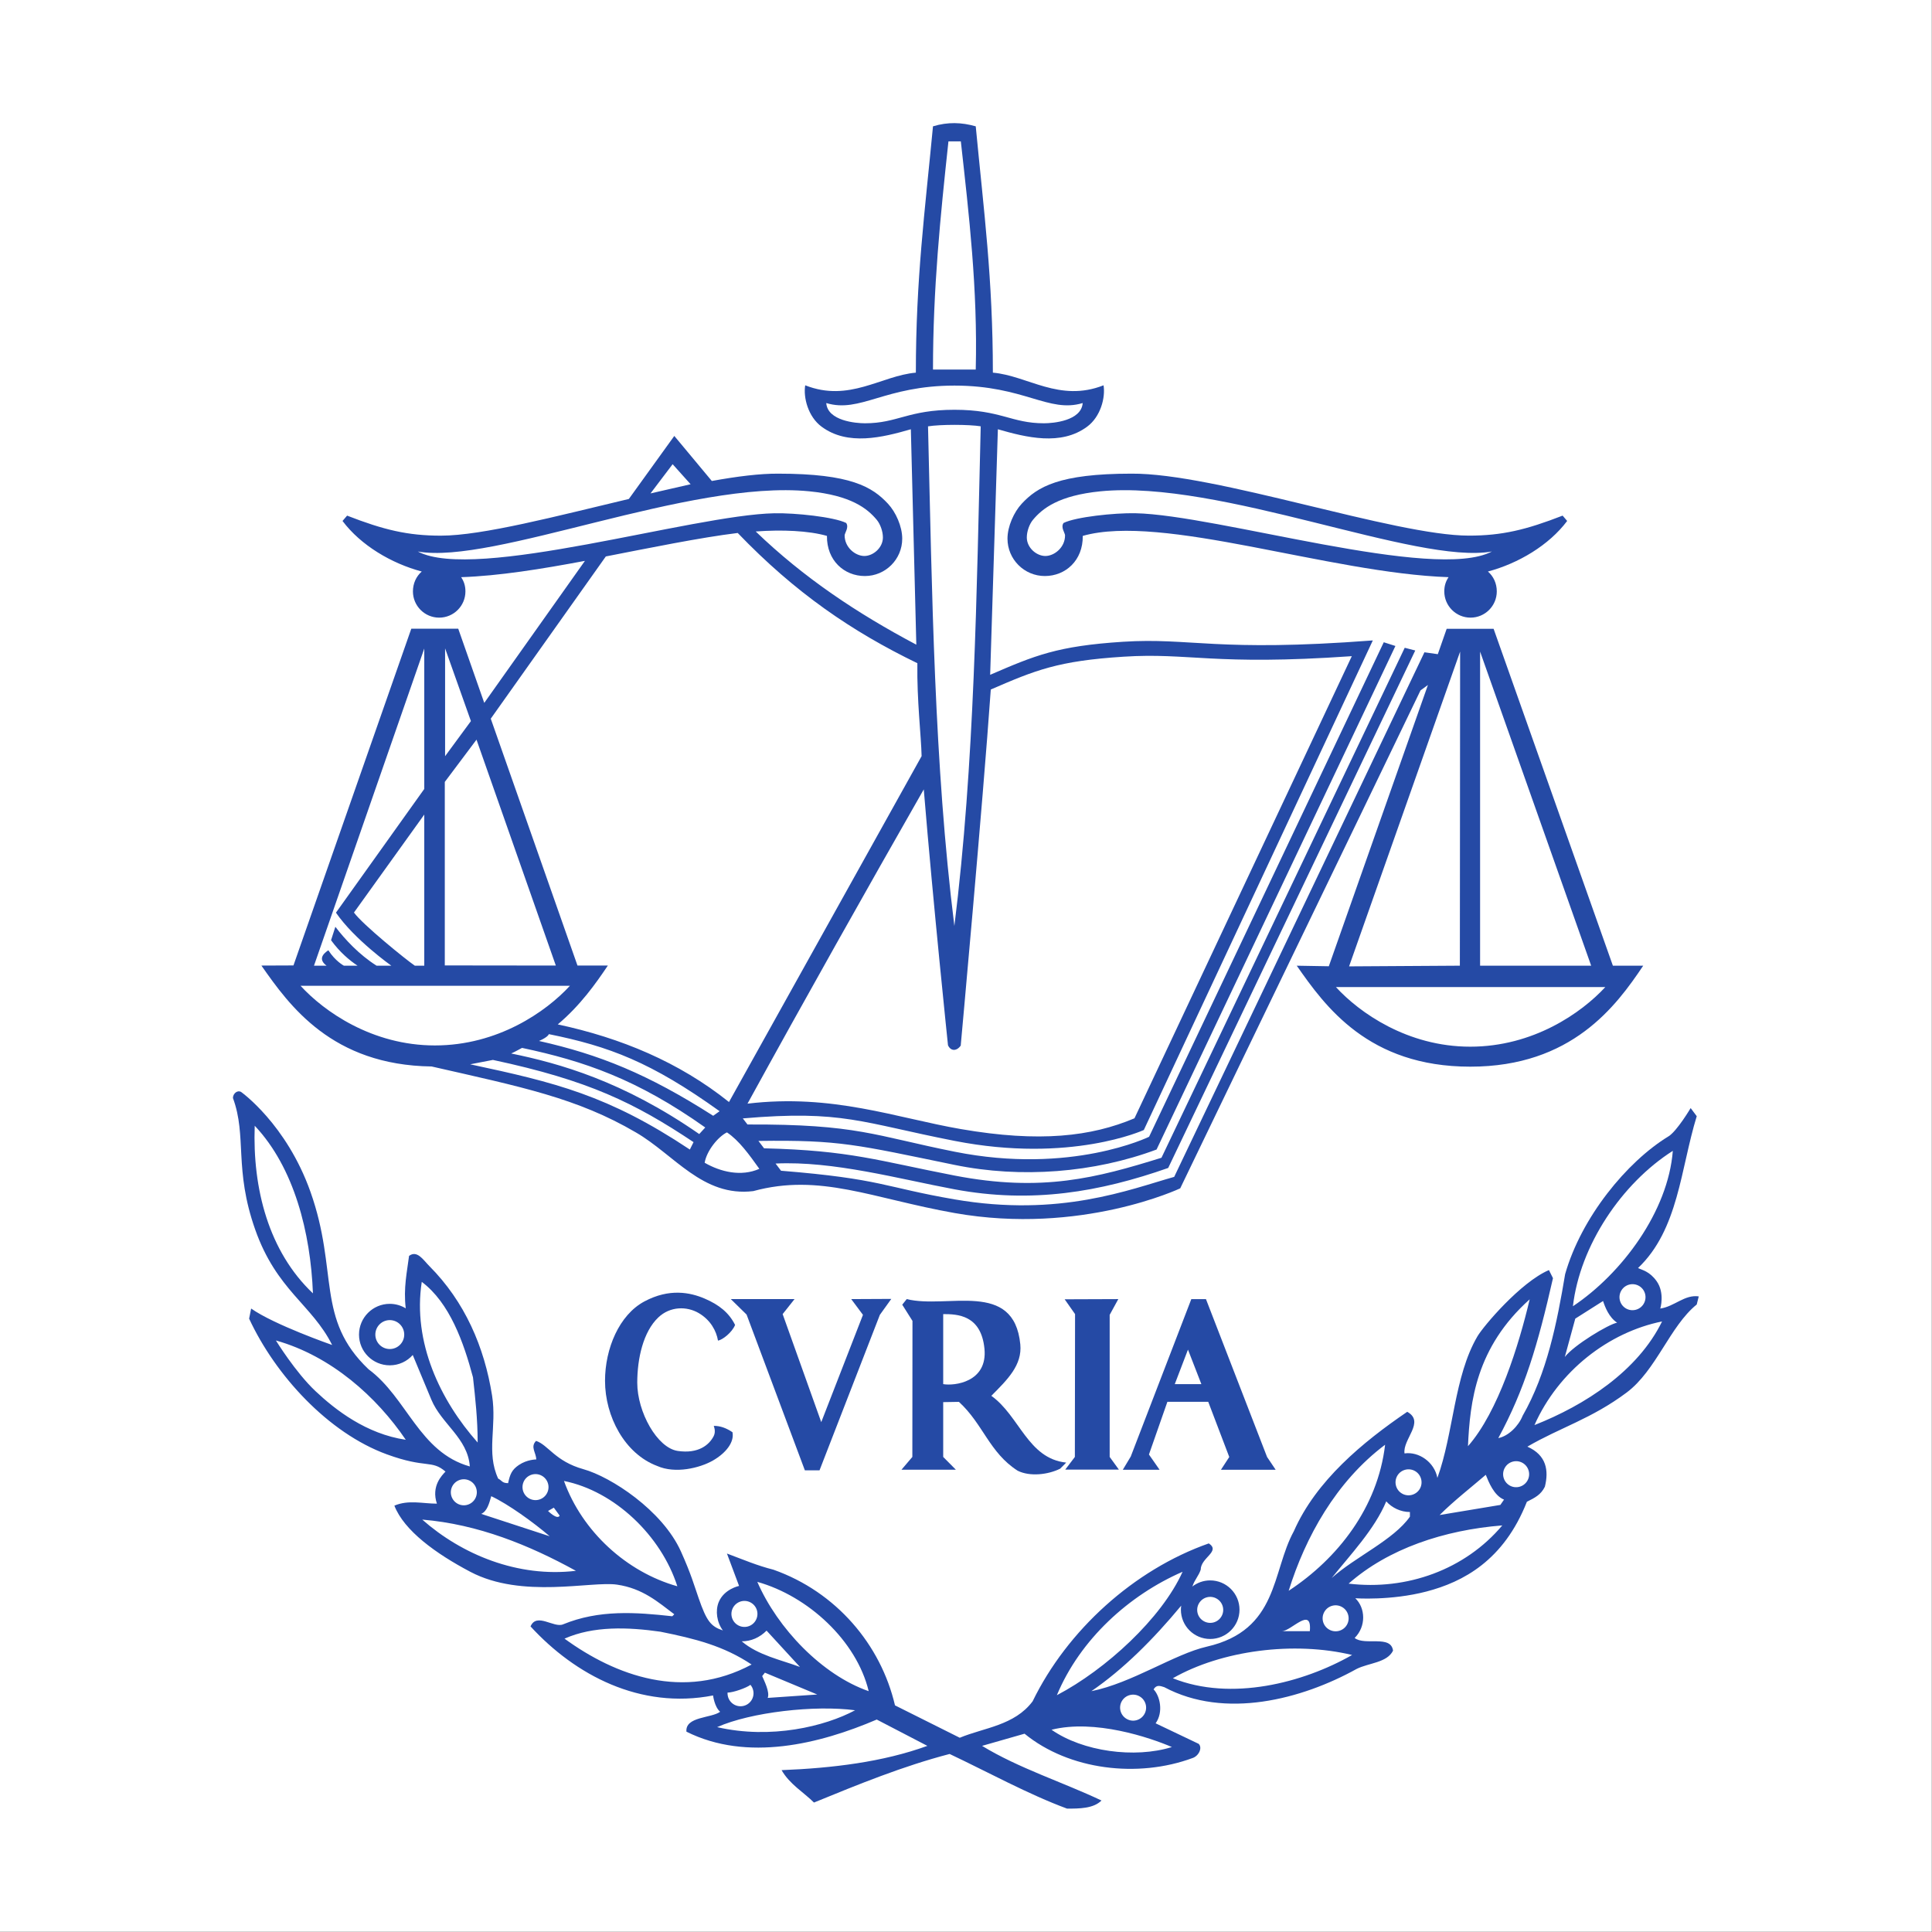 <?xml version="1.0" encoding="UTF-8" standalone="no"?> <svg xmlns="http://www.w3.org/2000/svg" xmlns:xlink="http://www.w3.org/1999/xlink" xmlns:serif="http://www.serif.com/" width="100%" height="100%" viewBox="0 0 2317 2317" version="1.1" xml:space="preserve" style="fill-rule:evenodd;clip-rule:evenodd;stroke-linejoin:round;stroke-miterlimit:2;"><rect x="0" y="0" width="2317" height="2317" fill="#808080" stroke="none"/><rect x="0" y="0" width="2316.67" height="2316.67" style="fill:#fff;"></rect><g id="layer1"><g id="g18490"><path id="path16850" d="M1238.75,623.471c11.407,-13.759 31.008,-29.283 81.067,-34.261c143.631,-14.112 379.032,88.397 469.39,72.168c-68.798,36.457 -329.13,-43.865 -427.602,-45.865c-25.049,-0.509 -71.541,4.43 -86.124,11.682c-3.567,5.175 1.411,11.329 1.803,14.661c0.157,14.818 -13.014,24.932 -23.599,24.932c-10.584,-0 -22.265,-9.8 -22.265,-22.266c-0,-7.33 3.175,-16.073 7.33,-21.051m-13.367,-19.444c-9.448,10.153 -17.131,27.324 -17.131,41.946c-0,24.774 20.071,44.845 44.807,44.845c24.774,-0 45.825,-18.659 45.472,-48.138c95.415,-27.088 295.417,44.649 438.695,49.51c-3.41,5.017 -5.135,10.506 -5.135,17.052c0,17.366 14.073,31.478 31.478,31.478c17.366,0 31.478,-14.112 31.478,-31.478c0,-9.525 -3.92,-18.032 -10.623,-23.834c36.457,-9.683 73.188,-31.517 95.022,-60.643l-5.448,-6.39c-43.709,17.013 -72.639,23.991 -112.428,23.991c-89.025,-0 -304.355,-75.109 -404.67,-74.325c-87.024,0 -112.858,15.994 -131.517,35.986" style="fill:#254aa5;fill-rule:nonzero;"></path><path id="path16852" d="M1763.24,1255.26c-75.462,-0 -133.087,-40.926 -161.115,-71.502l323.092,-0c-28.734,31.164 -86.556,71.502 -161.977,71.502m-12.153,-473.819l-0.313,376.68l-132.851,0.823l133.165,-377.503l-0.001,0Zm23.952,0l133.204,376.68l-133.204,-0l-0,-376.68Zm-929.958,613.021c2.43,-14.544 16.268,-31.361 26.734,-36.418c14.544,9.722 26.696,26.695 38.849,43.709c-21.875,9.682 -46.61,3.646 -65.583,-7.291m-232.03,-131.049c4.431,-1.96 10.114,-5.173 13.015,-6.703c74.246,15.759 137.673,37.319 219.72,95.454l-7.212,7.88c-91.652,-63.623 -167.623,-84.714 -225.523,-96.631m214.272,115.211c-97.963,-65.191 -161.429,-80.439 -263.468,-102.235l27.284,-5.253c114.701,24.462 169.896,51.471 240.614,98.59l-4.43,8.898Zm-466.881,-196.395l323.053,-0c-28.655,31.165 -86.516,71.542 -161.938,71.542c-75.422,-0 -133.086,-40.926 -161.115,-71.542m148.375,-205.333l0,181.225l-11.329,-0c-10.31,-6.939 -62.917,-49.629 -72.992,-63.741l84.321,-117.484Zm0,-199.14l0,168.407l-105.92,148.374c22.187,32.301 66.406,63.584 66.406,63.584l-17.68,-0c-20.894,-13.133 -38.181,-31.871 -49.432,-46.649l-5.175,16.111c10.193,14.034 22.031,24.147 31.793,30.538l-16.426,-0c0,-0 -10.192,-5.371 -18.62,-18.503c-7.292,4.822 -11.838,11.251 -2.117,18.503l-15.092,-0l132.263,-380.365Zm24.618,159.978l38.025,-50.686l95.14,270.916l-133.165,-0.157l0,-220.073l0,0Zm0.353,-160.174l30.969,87.222l-30.969,42.102l-0,-129.324Zm329.208,555.082l-7.684,5.488c-78.597,-50.255 -136.575,-73.462 -208.861,-89.73c11.329,-4.939 11.721,-8.193 11.721,-8.193c72.56,14.661 122.737,33.595 204.824,92.435m-136.458,-665.314c50.334,-9.8 113.8,-22.775 158.175,-28.146c68.876,71.659 136.85,118.111 215.447,156.176c-0.627,44.845 4.547,87.025 5.096,111.446l-231.009,414.822c-60.017,-47.981 -129.481,-76.794 -205.334,-93.101c26.97,-22.658 45.63,-49.079 60.055,-70.561l-36.417,0l-104,-296.083l137.987,-194.553Zm-225.482,-5.92c90.357,16.191 325.758,-86.319 469.389,-72.207c50.059,4.978 69.621,20.502 81.067,34.261c4.155,5.018 7.331,13.759 7.331,21.051c-0,12.466 -11.722,22.266 -22.267,22.266c-10.584,0 -23.755,-10.114 -23.637,-24.931c0.431,-3.293 5.409,-9.487 1.842,-14.662c-14.582,-7.252 -61.114,-12.152 -86.124,-11.642c-98.472,1.999 -358.843,82.282 -427.601,45.864m305.609,-104.705l21.56,24.03l-48.099,11.016l26.539,-35.046Zm230.656,-49.079c-10.819,-0 -44.845,-2.823 -46.413,-24.265c40.808,12.348 69.934,-20.934 153.745,-20.934c83.85,0 112.977,33.282 153.785,20.934c-1.568,21.443 -35.634,24.265 -46.414,24.265c-39.122,-0 -51.784,-16.19 -107.371,-16.19c-55.586,0 -68.209,16.19 -107.332,16.19m100.119,-338.106l14.857,-0c9.722,87.418 20.306,177.227 17.876,273.66l-51.275,0c0,-96.433 8.86,-183.851 18.542,-273.66m-24.5,341.791c14.583,-2.391 49.079,-2.391 63.622,-0l-0.431,-0c-4.86,199.1 -7.33,404.944 -31.596,599.183c-24.265,-194.239 -26.734,-400.083 -31.595,-599.183m75.265,315.605c53.47,-23.129 80.361,-34.34 159.272,-39.358c78.637,-5.096 107.411,10.937 273.7,-0.627l-260.645,554.22c-51.667,21.756 -113.369,29.322 -208.352,12.897c-77.147,-13.329 -153.785,-42.65 -255.745,-30.459c67.973,-123.835 143.435,-257.901 211.409,-376.914c11.368,138.182 29.048,306.902 29.048,306.902c3.371,7.409 10.662,7.291 15.523,-0l-0.235,-0c-0,-0 26.343,-288.243 36.025,-426.661m746.068,331.207l-143.043,-404.002l-56.292,-0l-10.624,30.42l-16.033,-2.274l-300.121,629.132c-53.195,14.935 -136.928,48.805 -263.468,26.97c-84.516,-14.544 -87.064,-24.579 -208.038,-34.34l-6.546,-8.624c69.189,-3.332 147.826,18.424 214.114,30.811c93.533,17.563 175.149,3.097 256.765,-25.519l296.279,-620.586l-12.623,-3.254l-291.732,611.609c-77.461,24.03 -143.004,41.631 -248.023,21.364c-91.926,-17.757 -124.54,-30.145 -228.579,-32.693l-6.743,-8.859c97.963,-1.373 117.681,4.586 235.126,28.734c79.774,16.425 167.701,9.447 242.339,-18.425l286.44,-603.886l-13.956,-4.469l-281.461,593.067c-0,0 -93.533,45.826 -232.931,17.954c-96.433,-19.247 -116.7,-33.242 -248.689,-32.693l-5.606,-7.292c119.876,-10.349 142.534,5.136 254.06,26.97c139.045,27.206 226.855,-13.054 226.855,-13.054l274.64,-587.148c-187.889,14.309 -218.074,-3.606 -299.611,1.608c-78.872,5.057 -105.881,16.542 -159.312,39.632l9.252,-294.477c33.987,9.762 75.618,20.228 107.096,-3.136c16.151,-11.956 22.07,-35.006 19.64,-49.588c-52.882,20.815 -91.103,-11.565 -132.734,-15.172c0,-112.506 -10.819,-193.415 -20.541,-295.416c-16.974,-4.822 -33.399,-5.41 -51.275,-0c-9.682,102.001 -20.541,182.91 -20.541,295.416c-41.592,3.607 -79.851,35.987 -132.694,15.172c-2.431,14.582 3.449,37.632 19.6,49.588c31.478,23.364 73.149,12.897 107.097,3.136l6.546,258.334c-71.188,-37.712 -135.086,-80.362 -192.593,-135.752c31.557,-2.313 63.192,-1.019 85.418,5.292c-0.352,29.518 20.698,48.138 45.473,48.138c24.736,-0 44.806,-20.07 44.806,-44.806c0,-14.661 -7.683,-31.831 -17.13,-41.945c-18.66,-20.032 -44.493,-36.026 -131.518,-36.026c-21.914,-0.157 -49.315,3.254 -79.696,8.781l-45.002,-54.018l-54.489,75.579c-86.516,20.541 -175.737,44.022 -225.482,44.022c-39.789,0 -68.719,-7.017 -112.428,-24.029l-5.488,6.389c21.874,29.165 58.605,50.961 95.023,60.643c-6.665,5.802 -10.585,14.309 -10.585,23.834c0,17.367 14.113,31.478 31.478,31.478c17.366,0 31.479,-14.111 31.479,-31.478c-0,-6.546 -1.725,-11.995 -5.136,-17.052c45.512,-1.529 96.709,-9.839 148.453,-19.562l-120.738,170.328l-31.203,-88.985l-56.293,-0l-141.318,403.845l-38.456,0.157c33.595,48.021 84.595,119.444 204.118,121.012c107.802,24.54 174.561,37.83 244.965,79.068c46.1,26.696 80.126,77.735 140.809,70.405c80.126,-21.835 142.691,8.781 241.515,26.304c151.472,26.813 270.525,-29.636 270.525,-29.636c94.669,-196.67 193.455,-400.435 288.164,-597.144l8.899,-6.507l-118.857,337.321l-38.456,-0.666c33.987,48.569 85.693,121.09 208.117,121.09c121.718,0 175.031,-72.834 207.371,-121.09l-36.378,-0l0,-0Z" style="fill:#254aa5;fill-rule:nonzero;"></path><path id="path16854" d="M1289.06,1747.27l-11.564,15.21l64.367,-0l-11.054,-15.21l-0,-170.406l10.348,-18.894l-64.328,0.235l12.466,17.759l-0.235,171.306l0,-0Z" style="fill:#254aa5;fill-rule:nonzero;"></path><path id="path16856" d="M1424.71,1618.57l16.072,41.396l-31.909,0l15.837,-41.396Zm-46.805,125.795l22.108,-63.191l49.001,-0l25.207,66.17l-9.997,15.327l65.662,0l-10.349,-15.405l-73.266,-189.261l-17.562,0l-72.64,188.791l-9.525,15.875l44.14,0l-12.779,-18.306Z" style="fill:#254aa5;fill-rule:nonzero;"></path><path id="path16858" d="M1131.16,1575.97c17.013,-0 45.395,0.901 49.471,41.396c4.038,40.455 -36.417,44.924 -49.471,42.572l-0,-83.968Zm-50.02,186.595l65.19,-0l-15.17,-15.289l-0,-65.739c-0,-0 13.994,-0.314 18.856,-0.314c29.125,26.696 36.417,60.722 70.404,82.557c14.543,7.291 36.417,4.86 51,-2.431l7.252,-7.291c-46.1,-4.86 -55.821,-55.822 -89.808,-80.087c19.403,-19.443 37.161,-36.849 34.77,-61.663c-7.566,-77.813 -87.613,-42.18 -136.222,-54.332l-5.371,6.704l12.27,19.443l-0.157,163.153l-13.015,15.288l0.001,0.001Z" style="fill:#254aa5;fill-rule:nonzero;"></path><path id="path16860" d="M965.262,1763.35l17.562,0l72.365,-186.477l13.72,-19.13l-48.06,0.235l14.073,18.895l-50.02,128.657l-46.296,-129.559l14.269,-17.993l-76.442,0l18.934,18.581l69.895,186.792l-0,-0.001Z" style="fill:#254aa5;fill-rule:nonzero;"></path><path id="path16862" d="M788.079,1758.07c21.874,9.722 51.275,2.43 66.798,-6.429c15.484,-8.859 25.99,-21.914 23.559,-34.026c-7.252,-4.861 -14.347,-7.645 -22.462,-7.605c0,-0 2.862,6.468 0,12.152c-5.409,10.701 -18.384,21.56 -43.16,17.915c-24.774,-3.646 -48.569,-46.767 -48.569,-81.812c0,-29.165 7.213,-61.154 25.206,-78.245c14.308,-13.602 34.222,-13.602 48.491,-5.292c14.269,8.35 21.208,21.482 23.129,33.046c5.253,-0.784 16.934,-9.761 20.501,-18.816c-7.291,-14.543 -18.934,-24.03 -36.417,-31.557c-17.522,-7.526 -42.532,-12.544 -72.325,3.371c-30.263,16.151 -47.237,56.567 -47.237,95.219c0,42.729 23.638,87.496 62.486,102.079" style="fill:#254aa5;fill-rule:nonzero;"></path><path id="path16864" d="M1840.23,1709.08c28.93,-65.034 89.103,-111.369 153.04,-124.306c-29.127,59.468 -92.24,100.315 -153.04,124.306m48.961,-127.677l33.321,-21.129c2.391,7.291 7.095,19.561 16.857,25.99c-10.114,1.764 -51.941,26.97 -62.722,41.122l12.544,-45.983Zm116.975,-201.217c-5.605,72.6 -61.153,147.277 -119.797,186.36c8.389,-72.6 58.33,-147.277 119.797,-186.36m-40.337,162.095c7.409,4.43 9.8,13.995 5.37,21.403c-4.429,7.409 -13.995,9.801 -21.403,5.41c-7.37,-4.43 -9.8,-14.034 -5.37,-21.403c4.429,-7.409 13.994,-9.801 21.403,-5.41m-134.184,233.675c-4.43,7.41 -14.034,9.84 -21.404,5.41c-7.408,-4.469 -9.8,-14.034 -5.37,-21.403c4.429,-7.41 13.994,-9.8 21.365,-5.41c7.408,4.429 9.839,14.034 5.409,21.403m-32.301,28.852l-72.835,12.113c17.013,-16.974 38.377,-33.634 55.351,-48.217c3.332,8.311 9.761,24.893 21.874,29.753l-4.39,6.351Zm-181.97,94.396c47.432,-41.906 114.466,-64.251 184.283,-69.817c-44.689,53.078 -114.506,78.205 -184.283,69.817m-210.822,113.485c58.606,-33.516 145.2,-44.689 214.978,-27.91c-58.645,33.516 -145.2,55.86 -214.978,27.91m164.291,-56.488l-33.478,0c11.133,0 36.261,-30.733 33.478,0m90.279,-223.562c-8.86,75.344 -56.763,136.458 -115.642,175.149c19.953,-64.093 56.684,-130.891 115.642,-175.149m-45.943,216.192c-4.43,7.37 -14.034,9.762 -21.404,5.332c-7.409,-4.391 -9.8,-13.956 -5.37,-21.365c4.429,-7.408 13.994,-9.8 21.364,-5.37c7.409,4.391 9.8,13.994 5.41,21.403m75.696,-135.517l0,5.567c-19.522,27.95 -65.857,48.452 -93.807,73.58c22.345,-27.911 51.47,-58.409 65.426,-91.926c6.742,7.605 17.209,12.779 28.381,12.779m-15.053,-43.63c4.43,-7.37 13.995,-9.761 21.404,-5.37c7.409,4.43 9.8,13.995 5.41,21.403c-4.469,7.37 -14.034,9.761 -21.404,5.371c-7.409,-4.43 -9.8,-13.995 -5.41,-21.404m158.685,-211.448c-12.819,54.332 -37.633,134.889 -74.011,176.129c2.43,-53.392 9.604,-118.426 74.011,-176.129m-429.091,536.932c-44.689,13.916 -107.019,5.37 -144.337,-20.738c51.823,-12.935 117.641,9.252 144.337,20.738m12.818,-210.195c-25.127,55.861 -92.161,117.328 -150.766,148.022c27.911,-67.033 86.556,-120.072 150.766,-148.022m-72.717,154.922c4.43,-7.37 14.034,-9.761 21.404,-5.332c7.369,4.391 9.799,13.956 5.37,21.365c-4.39,7.409 -13.995,9.839 -21.364,5.37c-7.409,-4.39 -9.84,-13.994 -5.41,-21.403m-437.283,-142.808c60.682,16.974 118.973,70.404 133.556,131.087c-55.861,-19.404 -109.292,-75.266 -133.556,-131.087m-48.218,174.208c40.455,-17.993 117.289,-26.657 165.466,-20.228c-35.986,19.326 -100.745,35.085 -165.466,20.228m-183.027,-106.117c34.692,-15.366 75.97,-13.877 115.053,-8.311c41.906,8.429 75.814,17.014 109.331,39.358c-81.381,43.591 -162.957,13.642 -224.384,-31.047m-0.628,-189.104c60.683,12.192 116.544,65.622 135.948,126.304c-60.682,-17.013 -114.112,-65.582 -135.948,-126.304m-169.974,46.335c66.994,5.567 128.422,30.694 184.283,61.427c-69.817,8.351 -136.811,-19.561 -184.283,-61.427m34.967,-37.358c2.548,-8.232 11.29,-12.858 19.483,-10.31c8.272,2.548 12.857,11.29 10.309,19.522c-2.548,8.232 -11.289,12.858 -19.521,10.31c-8.194,-2.548 -12.819,-11.29 -10.271,-19.522m-35.555,-247.749c33.517,25.128 50.255,72.561 61.428,114.466c2.783,25.128 5.605,50.256 5.605,78.206c-44.688,-50.295 -78.205,-120.111 -67.033,-192.672m83.341,257.039c20.189,9.448 50.53,31.283 70.091,48.06l-82.165,-26.852c7.135,-3.018 9.604,-12.583 12.074,-21.208m45.787,-24.696c7.643,-3.999 17.052,-1.098 21.089,6.547c3.999,7.605 1.098,17.052 -6.507,21.05c-7.644,4.038 -17.052,1.098 -21.09,-6.508c-3.999,-7.643 -1.097,-17.09 6.508,-21.089m36.26,48.021c-2.784,5.566 -13.955,-5.606 -13.955,-5.606l6.938,-3.959l7.017,9.565Zm220.151,228.265c-8.467,1.804 -16.738,-3.606 -18.502,-12.034c-0.275,-1.333 -0.392,-2.666 -0.353,-3.998c6.821,-0 22.932,-5.724 27.479,-9.33c1.647,1.881 2.823,4.233 3.372,6.86c1.803,8.428 -3.568,16.699 -11.996,18.502m-1.803,-77.538c11.173,-0 21.404,-4.43 29.792,-12.819l40.025,43.552c-22.345,-8.389 -50.256,-13.956 -69.817,-30.733m24.54,41.709l3.254,-4.116l62.76,26.186l-59.389,4.077c2.783,-6.978 -4.273,-20.58 -6.625,-26.147m-28.577,-88.358c7.644,-4.038 17.052,-1.098 21.09,6.507c3.998,7.605 1.097,17.052 -6.508,21.09c-7.643,3.999 -17.052,1.098 -21.09,-6.507c-4.038,-7.644 -1.097,-17.053 6.508,-21.09m-507.179,-253.433c-23.991,-22.58 -47.433,-60.722 -47.433,-60.722c66.485,18.699 120.934,67.778 155.744,119.092c-47.276,-6.978 -84.282,-35.751 -108.311,-58.37m-72.835,-318.231c47.433,50.216 66.994,128.421 69.816,201.021c-53.077,-50.255 -72.599,-125.638 -69.816,-201.021m161.977,267.78c-9.565,0 -17.326,-7.762 -17.326,-17.327c-0,-9.565 7.761,-17.366 17.326,-17.366c9.565,0 17.327,7.801 17.327,17.366c-0,9.565 -7.762,17.327 -17.327,17.327m970.531,304.825c4.43,-7.409 13.994,-9.8 21.365,-5.371c7.409,4.39 9.839,13.995 5.409,21.364c-4.429,7.41 -13.994,9.8 -21.403,5.371c-7.409,-4.39 -9.8,-13.956 -5.371,-21.364m553.162,-353.394c-0,-0 5.683,-18.621 -4.391,-32.812c-8.467,-11.917 -17.444,-13.328 -22.305,-15.758c48.57,-46.139 50.96,-118.974 70.404,-182.087l-7.291,-9.762c0,0 -16.386,27.715 -26.735,34.027c-50.099,30.576 -104.391,97.139 -123.796,165.113c-9.722,58.252 -21.835,118.974 -51,169.935c-4.861,12.191 -16.974,24.344 -29.165,26.735c31.595,-58.253 47.393,-111.8 65.582,-191.809l-4.861,-9.722c-33.986,14.583 -78.675,67.386 -85.81,79.617c-28.028,47.864 -28.499,116.19 -47.942,169.621c-3.685,-19.208 -22.423,-31.792 -39.437,-29.361c-2.43,-17.013 25.089,-37.79 3.254,-49.903c-53.43,36.418 -109.291,82.557 -135.988,143.239c-26.695,48.571 -17.953,118.661 -104.391,138.418c-38.73,8.821 -89.847,43.709 -138.418,53.392c38.3,-26.265 74.169,-62.055 107.763,-102.589c-0.235,1.608 -0.391,3.215 -0.391,4.862c-0,19.404 15.719,35.123 35.123,35.123c19.404,0 35.164,-15.719 35.164,-35.123c-0,-19.366 -15.76,-35.124 -35.164,-35.124c-8.114,-0 -15.601,2.822 -21.56,7.447l0.47,-0.823c2.431,-7.291 7.291,-12.152 9.721,-19.443c0,-14.544 24.266,-21.835 9.722,-31.556c-89.848,31.556 -169.974,104.391 -211.292,189.378c-21.834,29.125 -58.252,31.557 -87.377,43.709l-77.697,-38.848c-17.012,-72.835 -70.404,-135.988 -145.709,-162.683c-19.404,-4.861 -36.417,-12.152 -55.821,-19.405l14.543,38.848c0,0 -18.032,3.646 -24.461,19.522c-4.156,10.31 -2.235,24.187 5.057,33.87c-14.583,-4.822 -19.562,-11.29 -29.126,-38.848c-5.332,-15.249 -8.86,-28.421 -21.13,-55.743c-22.265,-49.589 -84.281,-89.692 -116.974,-98.786c-33.988,-9.487 -42.22,-29.126 -56.802,-33.948c-7.253,7.291 0.117,14.034 0.196,22.266c-0,-0 -10.859,-0.118 -20.934,6.703c-8.389,5.723 -10.506,11.016 -12.818,21.717c-7.292,0 -7.096,-3.018 -11.918,-5.488c-14.582,-31.517 -1.411,-62.055 -7.29,-99.53c-9.213,-58.37 -32.772,-112.742 -75.267,-155.353c-7.29,-7.33 -14.582,-19.443 -24.304,-12.191c-2.312,18.581 -6.938,38.612 -3.959,62.917c-5.606,-3.411 -12.152,-5.41 -19.169,-5.41c-20.384,0 -36.888,16.543 -36.888,36.888c-0,20.385 16.504,36.849 36.888,36.849c10.976,0 20.816,-4.783 27.558,-12.388l22.306,53.548c12.112,29.166 43.708,46.14 46.139,80.127c-60.722,-16.974 -75.305,-82.557 -121.444,-116.544c-63.78,-60.565 -35.712,-117.132 -69.66,-212.781c-28.852,-81.381 -83.301,-119.876 -83.301,-119.876c-4.861,-2.431 -9.683,2.43 -9.683,7.33c16.974,46.101 1.019,84.988 26.696,157.784c25.676,72.795 67.974,89.847 92.278,138.417c0,-0 -69.385,-24.148 -97.139,-43.708l-2.43,12.112c31.557,68.013 94.866,137.046 165.113,162.722c47.629,17.405 53.392,6.116 70.405,20.698c-4.195,4.43 -17.366,17.367 -10.31,38.456c-17.013,0 -34.026,-4.86 -51,2.391c11.603,29.949 49.785,57.586 91.142,79.381c62.054,32.694 145.159,10.78 175.932,15.367c30.812,4.508 49.197,20.933 68.602,35.516l-2.392,2.391c-43.709,-4.822 -87.692,-8.114 -131.126,9.761c-10.976,4.469 -31.596,-14.583 -38.848,2.43c53.391,58.253 131.479,99.805 218.897,82.792c-0,0 1.646,13.72 8.467,19.562c-10.467,7.839 -42.063,5.527 -40.416,23.872c72.834,36.457 160.252,14.583 228.226,-14.543l60.722,31.557c-53.43,19.443 -114.113,26.696 -174.835,29.126c9.722,16.974 26.735,26.735 38.848,38.848c53.431,-21.874 106.861,-43.709 162.683,-58.252c46.139,21.834 94.708,48.53 140.848,65.543c14.544,-0 31.557,-0 41.278,-9.722c-46.139,-21.874 -99.569,-38.847 -143.239,-65.543l50.961,-14.583c53.43,43.709 135.987,53.43 201.531,29.165c7.291,-2.43 12.152,-12.191 7.291,-17.013l-51.627,-24.618c9.722,-13.642 5.056,-33.007 -2.431,-40.69c3.489,-5.998 7.958,-4.155 12.78,-2.666c72.835,38.848 165.113,14.544 230.657,-21.834c14.582,-7.331 36.418,-7.331 43.708,-21.914c-2.43,-19.365 -33.869,-5.566 -46.021,-15.249c13.916,-13.876 13.053,-35.829 0.784,-47.628c-0,-0 42.533,3.096 85.301,-8.075c43.865,-11.447 92.748,-37.124 120.463,-107.646c9.683,-4.861 16.739,-8.31 21.561,-18.032c4.86,-19.443 1.96,-37.907 -20.973,-48.06c39.436,-23.011 76.795,-33.32 119.014,-64.877c35.437,-26.461 51.98,-79.735 84.085,-105.607l2.431,-9.722c-17.013,-2.43 -29.126,12.152 -46.139,14.583" style="fill:#254aa5;fill-rule:nonzero;"></path></g></g></svg> 
